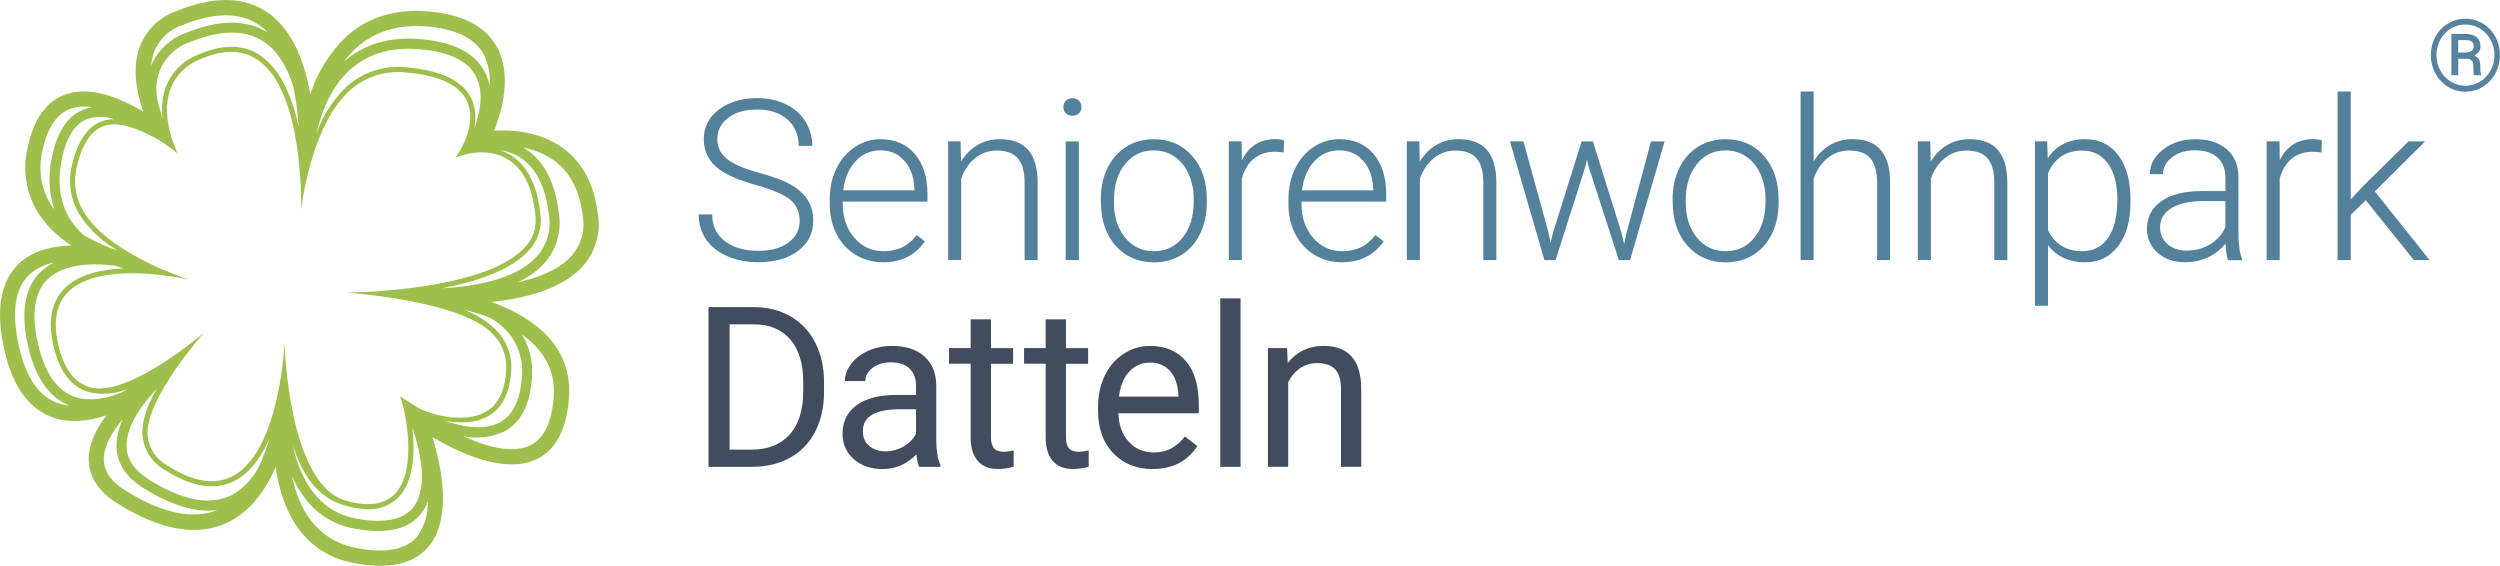 <?xml version="1.0" encoding="UTF-8"?> <svg xmlns="http://www.w3.org/2000/svg" id="Ebene_1" data-name="Ebene 1" viewBox="0 0 548.58 124.14"><g><g><g><path d="M155.47,102.44v-35.05h9.89c3.05,0,5.74.67,8.09,2.02,2.34,1.35,4.15,3.27,5.43,5.75,1.28,2.49,1.92,5.34,1.94,8.57v2.24c0,3.31-.64,6.2-1.91,8.69-1.28,2.49-3.1,4.4-5.46,5.73-2.37,1.33-5.12,2.01-8.27,2.05h-9.7ZM160.1,71.17v27.49h4.86c3.56,0,6.33-1.11,8.32-3.32,1.98-2.22,2.97-5.37,2.97-9.47v-2.05c0-3.98-.93-7.08-2.8-9.29-1.87-2.21-4.52-3.33-7.96-3.36h-5.39Z" style="fill: #414d5e; stroke-width: 0px;"></path><path d="M201.71,102.44c-.26-.51-.47-1.43-.63-2.74-2.07,2.15-4.54,3.23-7.41,3.23-2.57,0-4.67-.73-6.32-2.18-1.65-1.45-2.47-3.29-2.47-5.52,0-2.71,1.03-4.82,3.09-6.32,2.06-1.5,4.96-2.25,8.7-2.25h4.33v-2.05c0-1.56-.47-2.8-1.4-3.72-.93-.92-2.3-1.38-4.12-1.38-1.59,0-2.92.4-4,1.2-1.08.8-1.61,1.77-1.61,2.91h-4.48c0-1.3.46-2.56,1.38-3.77.92-1.21,2.17-2.17,3.76-2.88,1.58-.71,3.32-1.06,5.21-1.06,3,0,5.35.75,7.05,2.25,1.7,1.5,2.58,3.57,2.65,6.2v11.99c0,2.39.3,4.29.91,5.7v.39h-4.67ZM194.32,99.04c1.4,0,2.72-.36,3.97-1.08s2.16-1.66,2.72-2.82v-5.34h-3.49c-5.46,0-8.18,1.6-8.18,4.79,0,1.4.47,2.49,1.4,3.27.93.79,2.13,1.18,3.59,1.18Z" style="fill: #414d5e; stroke-width: 0px;"></path><path d="M217.45,70.08v6.31h4.86v3.44h-4.86v16.17c0,1.04.22,1.83.65,2.35s1.17.78,2.21.78c.51,0,1.22-.1,2.12-.29v3.59c-1.17.32-2.31.48-3.42.48-1.99,0-3.49-.6-4.5-1.81s-1.52-2.91-1.52-5.13v-16.15h-4.74v-3.44h4.74v-6.31h4.45Z" style="fill: #414d5e; stroke-width: 0px;"></path><path d="M233.91,70.08v6.31h4.86v3.44h-4.86v16.17c0,1.04.22,1.83.65,2.35s1.17.78,2.21.78c.51,0,1.22-.1,2.12-.29v3.59c-1.17.32-2.31.48-3.42.48-1.99,0-3.49-.6-4.5-1.81s-1.52-2.91-1.52-5.13v-16.15h-4.74v-3.44h4.74v-6.31h4.45Z" style="fill: #414d5e; stroke-width: 0px;"></path><path d="M252.89,102.92c-3.53,0-6.4-1.16-8.62-3.48-2.21-2.32-3.32-5.42-3.32-9.3v-.82c0-2.58.49-4.89,1.48-6.92.99-2.03,2.37-3.62,4.14-4.77,1.77-1.15,3.69-1.72,5.77-1.72,3.39,0,6.02,1.12,7.9,3.35,1.88,2.23,2.82,5.42,2.82,9.58v1.85h-17.64c.06,2.57.81,4.64,2.25,6.22,1.44,1.58,3.26,2.37,5.48,2.37,1.57,0,2.9-.32,4-.96,1.09-.64,2.05-1.49,2.86-2.55l2.72,2.12c-2.18,3.35-5.46,5.03-9.82,5.03ZM252.33,79.57c-1.8,0-3.31.65-4.53,1.96-1.22,1.31-1.97,3.14-2.26,5.5h13.05v-.34c-.13-2.26-.74-4.02-1.83-5.26-1.09-1.24-2.57-1.87-4.43-1.87Z" style="fill: #414d5e; stroke-width: 0px;"></path><path d="M272.22,102.44h-4.45v-36.97h4.45v36.97Z" style="fill: #414d5e; stroke-width: 0px;"></path><path d="M282.43,76.39l.14,3.27c1.99-2.5,4.59-3.76,7.8-3.76,5.5,0,8.28,3.11,8.33,9.32v17.21h-4.45v-17.24c-.02-1.88-.45-3.27-1.29-4.16-.84-.9-2.15-1.35-3.94-1.35-1.44,0-2.71.39-3.8,1.16-1.09.77-1.94,1.78-2.55,3.03v18.56h-4.45v-26.05h4.21Z" style="fill: #414d5e; stroke-width: 0px;"></path></g><g><path d="M175.47,48.45c0-1.94-.68-3.48-2.05-4.61-1.36-1.13-3.86-2.21-7.49-3.23-3.63-1.02-6.28-2.13-7.94-3.33-2.38-1.7-3.56-3.93-3.56-6.69s1.1-4.86,3.31-6.54c2.21-1.68,5.03-2.52,8.46-2.52,2.33,0,4.41.45,6.25,1.35,1.84.9,3.26,2.15,4.27,3.76,1.01,1.61,1.52,3.39,1.52,5.37h-2.99c0-2.4-.82-4.33-2.46-5.78-1.64-1.46-3.84-2.19-6.6-2.19s-4.81.6-6.4,1.8c-1.59,1.2-2.38,2.76-2.38,4.69,0,1.78.71,3.24,2.14,4.36,1.43,1.13,3.72,2.12,6.86,2.98,3.15.86,5.53,1.75,7.15,2.67,1.62.92,2.84,2.03,3.66,3.31.82,1.28,1.23,2.8,1.23,4.55,0,2.76-1.1,4.98-3.31,6.64-2.21,1.67-5.12,2.5-8.73,2.5-2.47,0-4.74-.44-6.8-1.32-2.06-.88-3.63-2.12-4.69-3.71-1.07-1.59-1.6-3.41-1.6-5.46h2.96c0,2.47.92,4.42,2.77,5.85,1.85,1.43,4.3,2.14,7.37,2.14,2.73,0,4.92-.6,6.57-1.81,1.65-1.2,2.48-2.8,2.48-4.79Z" style="fill: #53819c; stroke-width: 0px;"></path><path d="M193.75,57.55c-2.21,0-4.22-.55-6.01-1.64-1.79-1.09-3.18-2.61-4.18-4.56-1-1.95-1.49-4.14-1.49-6.56v-1.04c0-2.5.49-4.76,1.46-6.76.97-2.01,2.32-3.58,4.06-4.73,1.73-1.15,3.61-1.72,5.63-1.72,3.16,0,5.67,1.08,7.52,3.24,1.85,2.16,2.78,5.11,2.78,8.85v1.61h-18.59v.55c0,2.95.85,5.41,2.54,7.38,1.69,1.97,3.82,2.95,6.39,2.95,1.54,0,2.9-.28,4.08-.84,1.18-.56,2.25-1.46,3.21-2.7l1.81,1.37c-2.12,3.07-5.19,4.6-9.22,4.6ZM193.22,32.99c-2.17,0-3.99.79-5.48,2.38-1.48,1.59-2.39,3.72-2.71,6.4h15.62v-.31c-.08-2.5-.79-4.54-2.14-6.11-1.35-1.57-3.11-2.36-5.3-2.36Z" style="fill: #53819c; stroke-width: 0px;"></path><path d="M210.78,31.02l.1,4.45c.98-1.6,2.2-2.83,3.66-3.67,1.46-.84,3.07-1.26,4.84-1.26,2.79,0,4.87.79,6.24,2.36,1.36,1.57,2.05,3.93,2.07,7.08v17.09h-2.86v-17.12c-.02-2.33-.51-4.06-1.48-5.2-.97-1.14-2.52-1.71-4.66-1.71-1.78,0-3.36.56-4.73,1.67-1.37,1.12-2.39,2.62-3.05,4.51v17.84h-2.86v-26.05h2.74Z" style="fill: #53819c; stroke-width: 0px;"></path><path d="M233.34,23.49c0-.54.18-1,.53-1.38.35-.37.83-.56,1.44-.56s1.1.19,1.46.56.54.83.54,1.38-.18,1-.54,1.36c-.36.37-.85.55-1.46.55s-1.09-.18-1.44-.55c-.35-.37-.53-.82-.53-1.36ZM236.73,57.07h-2.89v-26.05h2.89v26.05Z" style="fill: #53819c; stroke-width: 0px;"></path><path d="M241.55,43.66c0-2.5.49-4.76,1.46-6.76.97-2.01,2.34-3.57,4.12-4.68,1.77-1.12,3.78-1.67,6.03-1.67,3.47,0,6.28,1.22,8.43,3.65,2.15,2.43,3.23,5.65,3.23,9.67v.6c0,2.52-.49,4.79-1.46,6.8-.97,2.01-2.34,3.57-4.1,4.66-1.77,1.09-3.78,1.64-6.04,1.64-3.45,0-6.26-1.22-8.41-3.65-2.16-2.43-3.24-5.65-3.24-9.67v-.58ZM244.44,44.45c0,3.11.81,5.67,2.42,7.67s3.73,3,6.34,3,4.71-1,6.32-3,2.42-4.63,2.42-7.91v-.55c0-1.99-.37-3.81-1.11-5.46-.74-1.65-1.77-2.93-3.11-3.84-1.33-.91-2.86-1.36-4.57-1.36-2.57,0-4.66,1.01-6.28,3.02-1.62,2.01-2.43,4.65-2.43,7.91v.53Z" style="fill: #53819c; stroke-width: 0px;"></path><path d="M281.67,33.47c-.61-.11-1.26-.17-1.95-.17-1.8,0-3.32.5-4.56,1.5-1.24,1-2.13,2.46-2.66,4.37v17.89h-2.86v-26.05h2.82l.05,4.14c1.52-3.08,3.97-4.62,7.34-4.62.8,0,1.44.1,1.9.31l-.07,2.62Z" style="fill: #53819c; stroke-width: 0px;"></path><path d="M294.41,57.55c-2.21,0-4.22-.55-6.01-1.64-1.79-1.09-3.18-2.61-4.18-4.56-1-1.95-1.49-4.14-1.49-6.56v-1.04c0-2.5.49-4.76,1.46-6.76.97-2.01,2.32-3.58,4.06-4.73,1.73-1.15,3.61-1.72,5.63-1.72,3.16,0,5.67,1.08,7.52,3.24,1.85,2.16,2.78,5.11,2.78,8.85v1.61h-18.59v.55c0,2.95.85,5.41,2.54,7.38,1.69,1.97,3.82,2.95,6.39,2.95,1.54,0,2.9-.28,4.08-.84,1.18-.56,2.25-1.46,3.21-2.7l1.81,1.37c-2.12,3.07-5.19,4.6-9.22,4.6ZM293.89,32.99c-2.17,0-3.99.79-5.48,2.38-1.48,1.59-2.39,3.72-2.71,6.4h15.62v-.31c-.08-2.5-.79-4.54-2.14-6.11-1.35-1.57-3.11-2.36-5.3-2.36Z" style="fill: #53819c; stroke-width: 0px;"></path><path d="M311.44,31.02l.1,4.45c.98-1.6,2.2-2.83,3.66-3.67,1.46-.84,3.07-1.26,4.84-1.26,2.79,0,4.87.79,6.24,2.36,1.36,1.57,2.05,3.93,2.07,7.08v17.09h-2.86v-17.12c-.02-2.33-.51-4.06-1.48-5.2-.97-1.14-2.52-1.71-4.66-1.71-1.78,0-3.36.56-4.73,1.67-1.37,1.12-2.39,2.62-3.05,4.51v17.84h-2.86v-26.05h2.74Z" style="fill: #53819c; stroke-width: 0px;"></path><path d="M339.8,51.07l.43,2.24.58-2.36,6.26-19.93h2.46l6.19,19.77.67,2.74.55-2.53,5.34-19.98h2.99l-7.58,26.05h-2.46l-6.69-20.66-.31-1.42-.31,1.44-6.57,20.63h-2.46l-7.56-26.05h2.96l5.51,20.05Z" style="fill: #53819c; stroke-width: 0px;"></path><path d="M367.02,43.66c0-2.5.49-4.76,1.46-6.76.97-2.01,2.34-3.57,4.12-4.68,1.77-1.12,3.78-1.67,6.03-1.67,3.47,0,6.28,1.22,8.43,3.65,2.15,2.43,3.23,5.65,3.23,9.67v.6c0,2.52-.49,4.79-1.46,6.8-.97,2.01-2.34,3.57-4.1,4.66-1.77,1.09-3.78,1.64-6.04,1.64-3.45,0-6.26-1.22-8.41-3.65-2.16-2.43-3.24-5.65-3.24-9.67v-.58ZM369.91,44.45c0,3.11.81,5.67,2.42,7.67s3.73,3,6.34,3,4.71-1,6.32-3,2.42-4.63,2.42-7.91v-.55c0-1.99-.37-3.81-1.11-5.46-.74-1.65-1.77-2.93-3.11-3.84-1.33-.91-2.86-1.36-4.57-1.36-2.57,0-4.66,1.01-6.28,3.02-1.62,2.01-2.43,4.65-2.43,7.91v.53Z" style="fill: #53819c; stroke-width: 0px;"></path><path d="M397.96,35.42c.95-1.56,2.16-2.76,3.64-3.61,1.48-.85,3.09-1.28,4.84-1.28,2.79,0,4.87.79,6.24,2.36,1.36,1.57,2.05,3.93,2.07,7.08v17.09h-2.86v-17.12c-.02-2.33-.51-4.06-1.48-5.2-.97-1.14-2.52-1.71-4.66-1.71-1.78,0-3.36.56-4.73,1.67-1.37,1.12-2.39,2.62-3.05,4.51v17.84h-2.86V20.09h2.86v15.34Z" style="fill: #53819c; stroke-width: 0px;"></path><path d="M423.56,31.02l.1,4.45c.98-1.6,2.2-2.83,3.66-3.67,1.46-.84,3.07-1.26,4.84-1.26,2.79,0,4.87.79,6.24,2.36,1.36,1.57,2.05,3.93,2.07,7.08v17.09h-2.86v-17.12c-.02-2.33-.51-4.06-1.48-5.2-.97-1.14-2.52-1.71-4.66-1.71-1.78,0-3.36.56-4.73,1.67-1.37,1.12-2.39,2.62-3.05,4.51v17.84h-2.86v-26.05h2.74Z" style="fill: #53819c; stroke-width: 0px;"></path><path d="M467.51,44.31c0,4.06-.9,7.28-2.7,9.67-1.8,2.38-4.21,3.58-7.22,3.58-3.56,0-6.29-1.25-8.19-3.76v13.29h-2.86V31.02h2.67l.14,3.68c1.88-2.78,4.6-4.16,8.16-4.16,3.11,0,5.56,1.18,7.33,3.54,1.77,2.36,2.66,5.63,2.66,9.82v.41ZM464.62,43.8c0-3.32-.68-5.95-2.05-7.87-1.36-1.93-3.27-2.89-5.71-2.89-1.77,0-3.28.43-4.55,1.28-1.27.85-2.24,2.09-2.91,3.71v12.49c.69,1.49,1.68,2.63,2.96,3.42,1.28.79,2.8,1.18,4.55,1.18,2.42,0,4.31-.97,5.67-2.9,1.36-1.93,2.03-4.74,2.03-8.41Z" style="fill: #53819c; stroke-width: 0px;"></path><path d="M488.89,57.07c-.29-.82-.47-2.03-.55-3.64-1.01,1.32-2.3,2.33-3.86,3.05s-3.22,1.07-4.97,1.07c-2.5,0-4.53-.7-6.08-2.09-1.55-1.4-2.32-3.16-2.32-5.3,0-2.54,1.06-4.54,3.17-6.02,2.11-1.48,5.05-2.21,8.82-2.21h5.22v-2.96c0-1.86-.57-3.33-1.72-4.39-1.15-1.07-2.82-1.6-5.02-1.6-2.01,0-3.67.51-4.98,1.54-1.32,1.03-1.97,2.26-1.97,3.71l-2.89-.02c0-2.07.96-3.86,2.89-5.38s4.29-2.28,7.1-2.28,5.2.73,6.87,2.18c1.68,1.45,2.54,3.48,2.59,6.08v12.33c0,2.52.26,4.41.79,5.66v.29h-3.08ZM479.84,54.99c1.93,0,3.65-.47,5.16-1.4,1.52-.93,2.62-2.17,3.31-3.73v-5.73h-5.15c-2.87.03-5.12.56-6.74,1.58-1.62,1.02-2.43,2.42-2.43,4.2,0,1.46.54,2.67,1.63,3.64s2.49,1.44,4.23,1.44Z" style="fill: #53819c; stroke-width: 0px;"></path><path d="M509.41,33.47c-.61-.11-1.26-.17-1.95-.17-1.8,0-3.32.5-4.56,1.5-1.24,1-2.13,2.46-2.66,4.37v17.89h-2.86v-26.05h2.82l.05,4.14c1.52-3.08,3.97-4.62,7.34-4.62.8,0,1.44.1,1.9.31l-.07,2.62Z" style="fill: #53819c; stroke-width: 0px;"></path><path d="M519.13,43.94l-3.3,3.18v9.94h-2.89V20.09h2.89v23.67l2.72-2.94,9.97-9.8h3.64l-11.05,10.98,12.01,15.07h-3.44l-10.54-13.12Z" style="fill: #53819c; stroke-width: 0px;"></path></g></g><path d="M131.2,47.14c-.74-6.54-3.31-11.46-7.63-14.62-5.14-3.76-11.46-4.07-15.15-3.85,1.67-4.16,4.02-12.14.63-18.33-2.56-4.68-7.78-7.32-15.53-7.87-7.07-.5-13.01,1.41-17.66,5.68-3.58,3.48-6.25,7.8-7.77,12.57-1.11-6.53-3.6-13.78-9.04-17.75-5.15-3.76-12-3.94-20.35-.54-3.8,1.34-6.8,4.34-8.15,8.17-1.59,4.69-.48,10,.88,13.89-4.54-2.74-11.38-5.78-17.04-3.78-4.22,1.49-7.02,5.42-8.32,11.68-1.22,5.03-.3,10.35,2.53,14.67,1.87,2.73,4.27,5.04,7.06,6.8-4.1.11-8.29,1.07-11.32,3.81C.12,61.49-1.03,67.89.93,76.7c1.77,7.97,5.32,12.97,10.55,14.86,3.89,1.4,8.12.83,11.86-.41-2.22,2.93-3.95,6.34-3.87,9.81.09,3.77,2.23,6.98,6.35,9.55,9.49,5.92,17.63,7.3,24.2,4.11,5.19-2.52,8.45-7.47,10.47-12.16,1.18,8.46,5.15,18.84,17.22,21.11,1.29.25,2.58.42,3.89.51,5.76.4,10-1.06,12.64-4.37,4.99-6.26,2.61-17.44.64-23.8,5.64,3.35,15.75,8.19,22.78,4.9,4.28-2.01,6.71-6.58,7.2-13.59.63-9.03-4.73-16.08-15.51-20.39-.5-.2-1-.39-1.49-.57,7.1-.75,15.04-2.7,19.62-7.41,3.01-3.09,4.4-7.43,3.75-11.7M64.37,19.06c.6,2.84.98,5.73,1.14,8.63-1.37-6.25-3.85-12.4-8.31-15.46-3.68-2.53-8.28-2.62-13.65-.28-3.35,1.28-5.98,3.95-7.24,7.32-.72,2.19-.95,4.52-.65,6.8-.41-1.44-.56-1.95-1.01-3.7-.55-2.23-.42-4.57.35-6.73,1.17-3,3.59-5.34,6.62-6.39,7-2.85,12.6-2.79,16.65.17,3.02,2.21,4.91,5.79,6.1,9.62M13.48,35.41c.95-5.18,2.92-8.33,5.86-9.37,1.89-.56,3.92-.51,5.78.13-.78-.02-1.55.08-2.3.29-3.41.98-5.78,4.31-7.05,9.91-.92,3.77-.24,7.75,1.86,11,2.13,3.13,4.93,5.72,8.19,7.61-2.56-.84-5.02-1.96-7.35-3.32-.89-.76-1.69-1.62-2.39-2.55-2.73-3.64-3.6-8.24-2.6-13.7M8.38,75.65c-1.58-6.76-.84-11.64,2.19-14.48,3.56-3.34,9.68-3.47,14.53-2.89.78.25,1.48.46,2.06.61-4.88.21-9.86,1.28-12.95,4.35-2.87,2.85-3.73,7.01-2.55,12.36,1.26,5.74,3.84,9.24,7.66,10.4,2.94.71,6.03.47,8.82-.69-.53.3-1.11.61-1.71.92-3.25,1.26-6.82,1.93-9.96.87-3.9-1.31-6.61-5.16-8.08-11.44M32.66,105.22c-3.07-1.92-4.72-4.28-4.88-7.02-.27-4.7,3.61-9.72,6.66-12.9-1.99,3.34-3.41,6.96-3.16,10.3.26,3.08,2,5.84,4.67,7.38,6.05,3.92,11.3,4.75,15.62,2.49,3.36-1.76,5.77-5.21,7.51-9.15-.6,2.12-1.37,4.19-2.33,6.18-1.28,2.51-3.25,4.59-5.67,6.01-4.68,2.54-10.89,1.43-18.45-3.28M111.05,72.45c2.58,2.74,3.84,6.47,3.47,10.23-.32,5.08-1.95,8.45-4.85,10-3.52,1.89-8.38.95-12.27-.39,3.26.62,6.87.67,9.73-.97,3.01-1.71,4.71-5,5.04-9.76.3-3.39-.91-6.73-3.3-9.13-2.05-1.99-4.48-3.52-7.15-4.52,2,.5,3.98,1.12,5.91,1.86,1.25.73,2.41,1.63,3.42,2.67M99.94,34.59l1.53-.53c.06-.02,5.62-1.91,10.16,1.03,3.33,2.15,5.31,6.33,5.89,12.42.24,2.48-.6,4.94-2.32,6.73-7.58,8.43-31.02,9.73-37.53,9.93-.96,0-1.56.03-1.71.04,0,0,24.95,1.59,32.11,9.01,2.17,2.17,3.26,5.2,2.99,8.27-.3,4.37-1.81,7.36-4.48,8.88-5.09,2.89-13.53.23-15.62-1.38l-3.18-2.05.76,2.58c.03.14,3.43,13.72-2.1,19.06-2.29,2.21-5.87,2.63-10.64,1.24-12.64-3.69-13.36-34.61-13.36-34.61-.02.19-.1,1.05-.17,2.36-.16,1.77-.46,4.41-1.02,7.36h-.05s-.01.17-.03.42c-1.39,7.17-4.25,16.05-10.11,19.13-3.94,2.07-8.82,1.25-14.51-2.44-2.37-1.35-3.93-3.79-4.17-6.52-.6-7.95,12.44-22.56,12.44-22.56-.08.07-16.88,14.53-25.2,11.99-3.41-1.05-5.73-4.26-6.9-9.58-1.09-4.96-.33-8.77,2.25-11.33,6.92-6.87,24.82-3.06,26.44-2.7.06.01-17.11-5.41-22.85-14.55-1.94-3-2.56-6.68-1.71-10.16,1.17-5.17,3.28-8.23,6.27-9.09,3.24-.93,7.33.89,10.25,2.36,2,1.06,3.89,2.33,5.62,3.79-.04-.08-3.89-7.71-1.65-14.04,1.16-3.08,3.58-5.51,6.64-6.67,5.01-2.18,9.24-2.12,12.59.18,9.91,6.81,9.54,31,9.5,32.9,0,.06,1.96-18.31,10.66-26.18,3.37-3.06,7.88-4.5,12.39-3.97,7.13.61,11.61,2.69,13.31,6.19,2.38,4.9-1.56,11.08-1.61,11.14l-.88,1.36ZM90.71,111.27c-2.14,2.76-6.27,3.63-12.27,2.58-9-1.57-12.69-9.2-14.17-16.2,1.83,6.06,5.18,11.45,11.24,13.22,1.4.42,2.83.7,4.29.81,2.69.36,5.4-.49,7.42-2.32,3.79-3.67,3.81-10.72,3.28-15.55,1.53,4.51,3.68,12.98.21,17.46M69.43,29.29c.99-4.4,3.03-9.96,7.2-13.82,3.82-3.55,8.87-5.13,15-4.7,6.66.46,10.97,2.48,12.79,5.99,1.94,3.72.77,8.47-.43,11.6.59-2.25.39-4.64-.55-6.76-1.88-3.88-6.66-6.17-14.21-6.81-4.81-.55-9.62.99-13.22,4.25-2.96,2.86-5.21,6.37-6.58,10.26M114.29,34.67c3.4,2.24,5.47,6.46,6.16,12.53.55,3.39-.51,6.84-2.87,9.31-4.71,4.96-13.99,6.39-20.57,6.76,7.54-1.46,15.13-3.98,19.01-8.29,1.93-2.02,2.88-4.79,2.6-7.58-.61-6.45-2.76-10.91-6.39-13.25-.79-.5-1.63-.9-2.52-1.19,1.63.22,3.2.8,4.59,1.7M101.62,95.7c3.06.66,6.24.29,9.08-1.03,3.63-1.94,5.66-5.93,6.02-11.83.29-3.29-.46-6.58-2.15-9.41,4.28,3.05,7.37,7.39,6.94,13.55-.4,5.71-2.18,9.34-5.28,10.8-3.89,1.82-9.61.22-14.61-2.08M64.06,104.39c2.37,5.51,6.56,10.37,13.99,11.67,1.06.19,2.12.32,3.2.4,5.19.37,8.96-.91,11.2-3.81.61-.8,1.09-1.7,1.43-2.65.09,2.72-.7,5.39-2.25,7.61-2.38,2.98-6.87,3.88-13.33,2.66-9.18-1.73-12.85-9.03-14.24-15.88M26.99,91.93c-.99,1.98-1.48,4.18-1.42,6.39.2,3.51,2.19,6.47,5.92,8.79,6.19,3.86,11.63,5.46,16.25,4.79-5.36,2.17-12.13.77-20.19-4.25-3.15-1.96-4.71-4.19-4.77-6.78-.07-2.96,1.85-6.17,4.21-8.95M6.55,60.16c1.51-1.29,3.34-2.17,5.29-2.53-1.01.5-1.95,1.14-2.79,1.91-3.66,3.43-4.62,9.02-2.84,16.62,1.59,6.81,4.63,11.11,9.02,12.83-.91-.08-1.8-.27-2.65-.58-4.09-1.47-6.93-5.66-8.43-12.44-1.68-7.54-.87-12.86,2.4-15.81M20.27,23.54c-.56.08-1.12.21-1.66.4-3.74,1.32-6.2,5.04-7.31,11.07-.76,3.62-.55,7.38.6,10.89-.18-.23-.37-.45-.54-.7-2.32-3.58-3.06-7.97-2.04-12.13,1.05-5.03,3.12-8.14,6.17-9.21,1.54-.5,3.18-.6,4.77-.32M58.78,7.15c-4.62-2.92-10.65-2.93-17.98.06-3.42,1.23-6.19,3.82-7.64,7.17.08-.92.26-1.82.55-2.7,1.04-2.9,3.34-5.17,6.25-6.15,7.22-2.94,12.99-2.89,17.16.15.6.44,1.16.94,1.67,1.48M107.42,18.77c-.2-1.06-.55-2.08-1.05-3.03-2.21-4.24-7.12-6.66-14.6-7.19-6.57-.47-12.03,1.22-16.28,4.96.78-1.05,1.65-2.02,2.61-2.91,3.95-3.63,9.06-5.25,15.19-4.81,6.54.46,10.87,2.53,12.85,6.14,1.06,2.11,1.5,4.48,1.28,6.83M125.07,56.5c-2.71,2.79-6.98,4.46-11.5,5.46,2.09-.94,3.99-2.26,5.6-3.89,2.81-2.96,4.1-7.06,3.48-11.11-.77-6.77-3.18-11.54-7.17-14.16-.23-.15-.47-.27-.71-.4,2.47.42,4.81,1.39,6.85,2.84,3.53,2.59,5.64,6.73,6.27,12.28.54,3.28-.51,6.62-2.83,8.99" style="fill: #9fbf4c; stroke-width: 0px;"></path></g><path d="M533.4,12.09c0-1.44.33-2.78,1-4.01.67-1.23,1.59-2.21,2.77-2.91s2.45-1.06,3.82-1.06,2.64.35,3.82,1.06c1.18.71,2.1,1.68,2.76,2.91.67,1.23,1,2.57,1,4.01s-.32,2.72-.96,3.95c-.64,1.23-1.55,2.21-2.73,2.96-1.18.75-2.48,1.12-3.89,1.12s-2.7-.37-3.88-1.11-2.09-1.72-2.74-2.95c-.65-1.23-.97-2.55-.97-3.97ZM534.63,12.08c0,1.23.29,2.36.86,3.4.57,1.04,1.35,1.86,2.33,2.45s2.04.89,3.18.89,2.21-.3,3.2-.9c.98-.6,1.76-1.42,2.32-2.45.56-1.03.84-2.16.84-3.39s-.28-2.34-.84-3.37-1.33-1.84-2.32-2.44c-.98-.6-2.05-.89-3.2-.89s-2.2.29-3.19.88c-.98.59-1.76,1.4-2.33,2.44-.57,1.04-.85,2.17-.85,3.38ZM539.42,12.89v3.61h-1.51V7.43h2.95c1.09,0,1.94.23,2.54.7.6.47.9,1.15.9,2.04s-.46,1.55-1.37,2.01c.87.36,1.31,1.08,1.32,2.18v.65c0,.61.06,1.06.18,1.33v.17h-1.55c-.1-.26-.15-.71-.15-1.37s-.01-1.05-.03-1.17c-.11-.68-.58-1.04-1.4-1.07h-1.88ZM539.42,11.52h1.67c.51-.01.93-.14,1.24-.37s.47-.54.47-.93c0-.52-.14-.89-.42-1.1-.28-.22-.77-.33-1.49-.33h-1.48v2.73Z" style="fill: #55829e; stroke-width: 0px;"></path></svg> 